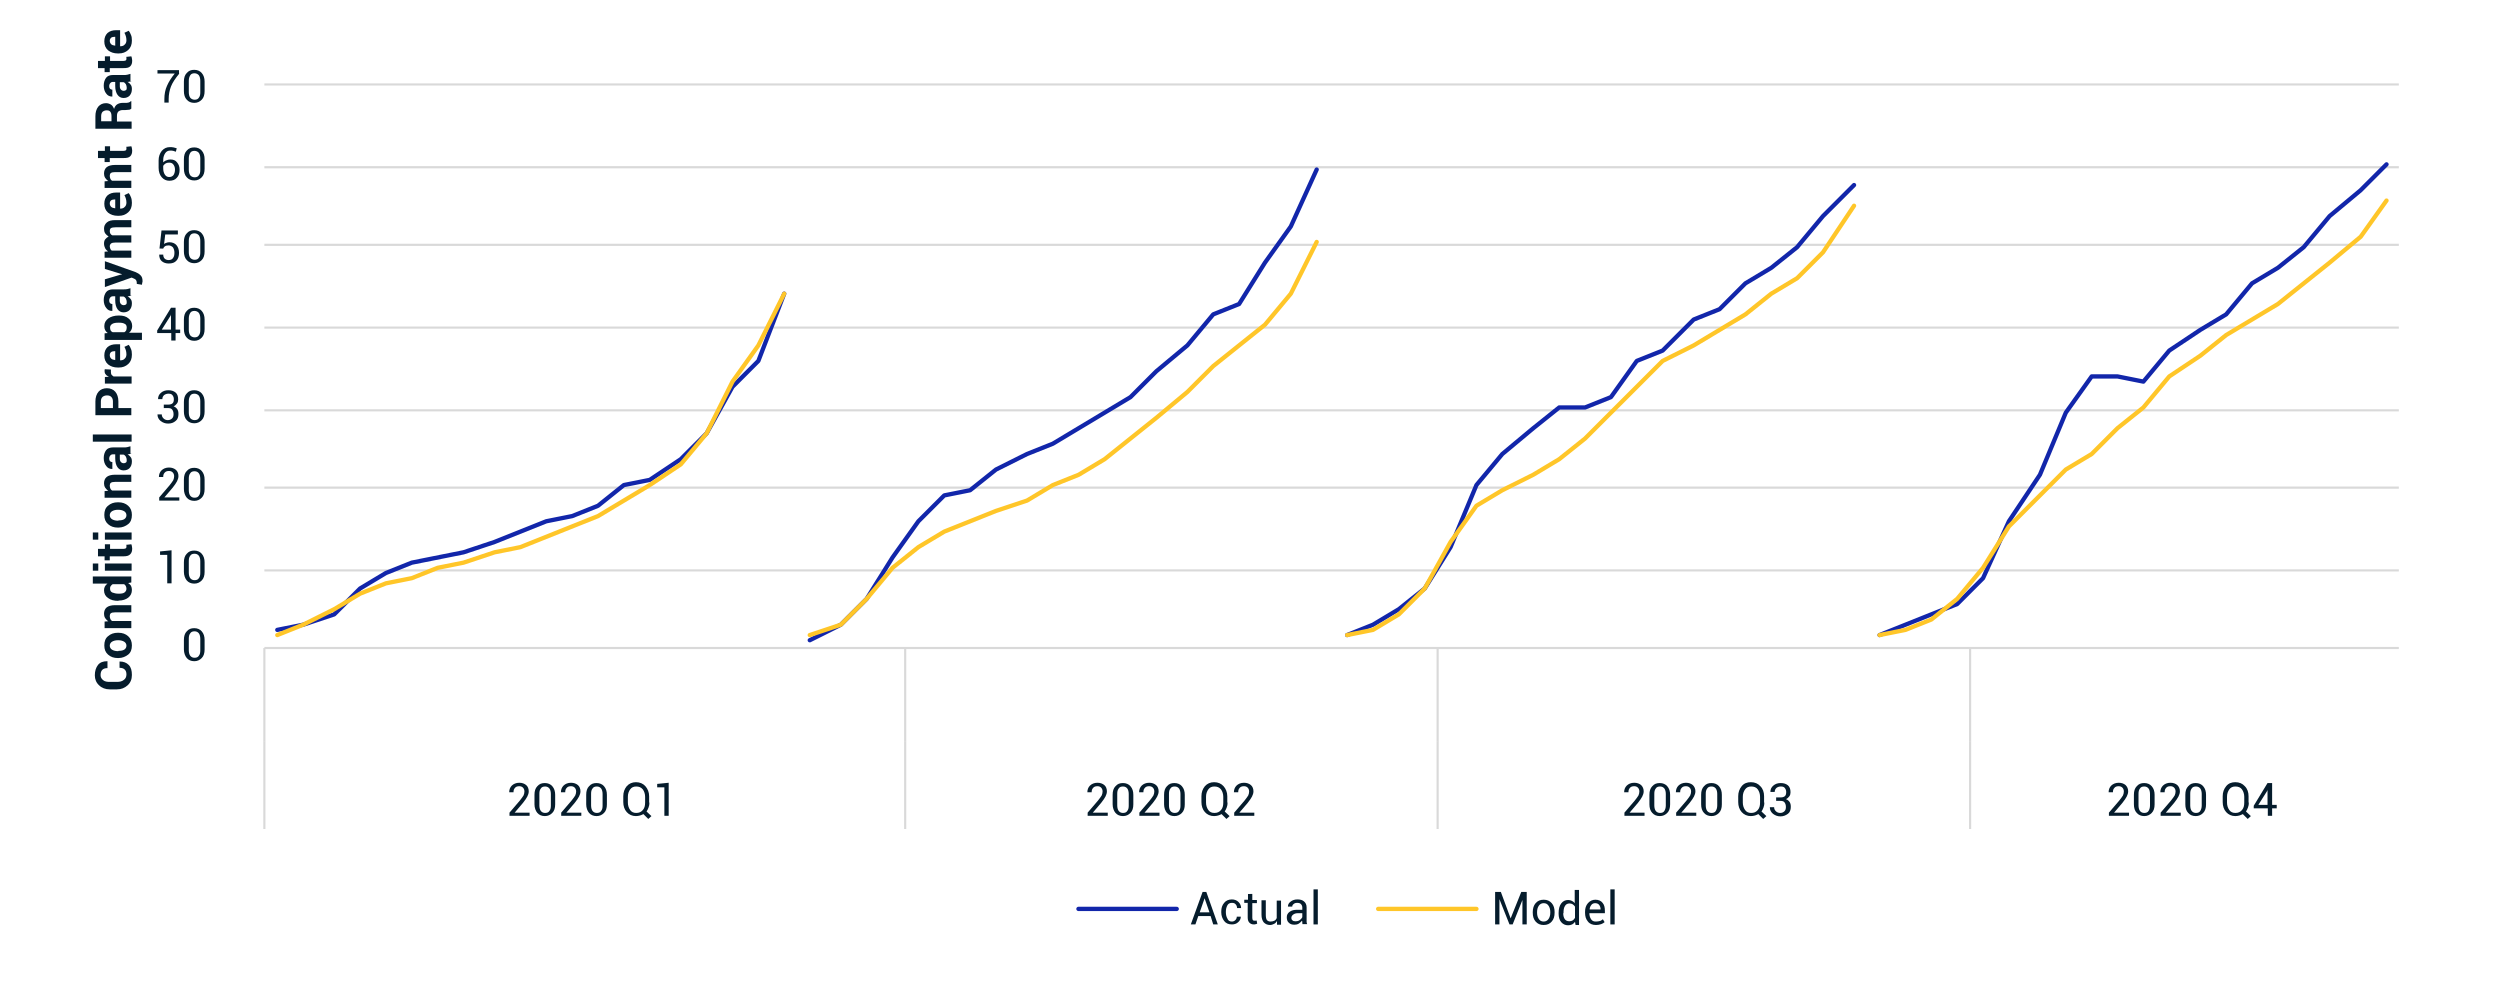 <?xml version="1.0" encoding="utf-8"?>
<!-- Generator: Adobe Illustrator 24.3.0, SVG Export Plug-In . SVG Version: 6.00 Build 0)  -->
<svg version="1.1" id="Layer_3" xmlns="http://www.w3.org/2000/svg" xmlns:xlink="http://www.w3.org/1999/xlink" x="0px" y="0px"
	 viewBox="0 0 870 342.7" style="enable-background:new 0 0 870 342.7;" xml:space="preserve">
<style type="text/css">
	.st0{fill:none;stroke:#D9D9D9;stroke-width:0.75;stroke-linejoin:round;stroke-miterlimit:10;}
	.st1{fill:none;stroke:#1226AA;stroke-width:1.5;stroke-linecap:round;stroke-linejoin:round;stroke-miterlimit:10;}
	.st2{fill:none;stroke:#FFC629;stroke-width:1.5;stroke-linecap:round;stroke-linejoin:round;stroke-miterlimit:10;}
	.st3{fill:#051C2C;}
</style>
<g>
	<path class="st0" d="M92,29.4h742.8 M92,58.2h742.8 M92,85.2h742.8 M92,114h742.8 M92,142.8h742.8 M92,169.7h742.8 M92,198.5h742.8
		"/>
</g>
<g>
	<line class="st0" x1="92" y1="225.5" x2="834.8" y2="225.5"/>
</g>
<g>
	<path class="st0" d="M685.6,225.5v32.4 M500.3,225.5v32.4 M315,225.5v32.4 M92,225.5v32.4"/>
</g>
<g>
	<path class="st0" d="M685.6,257.9v30.6 M500.3,257.9v30.6 M315,257.9v30.6 M92,257.9v30.6"/>
</g>
<g>
	<path class="st1" d="M654.1,221l9-3.6l9-3.6l9-3.6l9-9l9-19.8l10.8-16.2l9-21.6l9-12.6h9l9,1.8l9-10.8l10.8-7.2l9-5.4l9-10.8l9-5.4
		l9-7.2l9-10.8l10.8-9l9-9 M468.8,221l9-3.6l9-5.4l9-7.2l9-14.4l9-21.6l9-10.8l10.8-9l9-7.2h9l9-3.6l9-12.6l9-3.6l10.8-10.8l9-3.6
		l9-9l9-5.4l9-7.2l9-10.8l10.8-10.8 M281.8,222.8l10.8-5.4l9-9l9-14.4l9-12.6l9-9l9-1.8l9-7.2l10.8-5.4l9-3.6l9-5.4l9-5.4l9-5.4l9-9
		l10.8-9l9-10.8l9-3.6l9-14.4l9-12.6l9-19.8 M96.5,219.2l9-1.8l10.8-3.6l9-9l9-5.4l9-3.6l9-1.8l9-1.8l10.8-3.6l9-3.6l9-3.6l9-1.8
		l9-3.6l9-7.2l9-1.8l10.8-7.2l9-9l9-16.2l9-9l9-23.4"/>
</g>
<g>
	<path class="st2" d="M654.1,221l9-1.8l9-3.6l9-7.2l9-10.8l9-14.4l10.8-10.8l9-9l9-5.4l9-9l9-7.2l9-10.8l10.8-7.2l9-7.2l9-5.4l9-5.4
		l9-7.2l9-7.2l10.8-9l9-12.6 M468.8,221l9-1.8l9-5.4l9-9l9-16.2l9-12.6l9-5.4l10.8-5.4l9-5.4l9-7.2l9-9l9-9l9-9l10.8-5.4l9-5.4
		l9-5.4l9-7.2l9-5.4l9-9l10.8-16.2 M281.8,221l10.8-3.6l9-9l9-10.8l9-7.2l9-5.4l9-3.6l9-3.6l10.8-3.6l9-5.4l9-3.6l9-5.4l9-7.2l9-7.2
		l10.8-9l9-9l9-7.2l9-7.2l9-10.8l9-18 M96.5,221l9-3.6l10.8-5.4l9-5.4l9-3.6l9-1.8l9-3.6l9-1.8l10.8-3.6l9-1.8l9-3.6l9-3.6l9-3.6
		l9-5.4l9-5.4l10.8-7.2l9-10.8l9-18l9-12.6l9-18"/>
</g>
<g>
	<g>
		<g>
			<path class="st3" d="M71.2,226c0,1.3-0.3,2.3-1,3c-0.7,0.7-1.5,1.1-2.6,1.1c-1.1,0-2-0.4-2.6-1.1s-1-1.8-1-3v-3.3
				c0-1.3,0.3-2.3,1-3c0.7-0.8,1.5-1.1,2.6-1.1c1.1,0,2,0.4,2.6,1.1c0.7,0.8,1,1.8,1,3V226z M69.7,222.3c0-0.8-0.2-1.5-0.5-1.9
				c-0.4-0.5-0.9-0.7-1.5-0.7c-0.7,0-1.2,0.2-1.5,0.7c-0.4,0.5-0.5,1.1-0.5,1.9v4c0,0.8,0.2,1.5,0.5,1.9c0.4,0.5,0.9,0.7,1.5,0.7
				c0.7,0,1.2-0.2,1.5-0.7c0.4-0.5,0.5-1.1,0.5-1.9V222.3z"/>
		</g>
	</g>
</g>
<g>
	<g>
		<g>
			<path class="st3" d="M59.7,203h-1.5v-9.9l-2.5,0v-1.2l4-0.4V203z"/>
			<path class="st3" d="M71.2,199c0,1.3-0.3,2.3-1,3c-0.7,0.7-1.5,1.1-2.6,1.1c-1.1,0-2-0.4-2.6-1.1s-1-1.8-1-3v-3.3
				c0-1.3,0.3-2.3,1-3c0.7-0.8,1.5-1.1,2.6-1.1c1.1,0,2,0.4,2.6,1.1c0.7,0.8,1,1.8,1,3V199z M69.7,195.3c0-0.8-0.2-1.5-0.5-1.9
				c-0.4-0.5-0.9-0.7-1.5-0.7c-0.7,0-1.2,0.2-1.5,0.7c-0.4,0.5-0.5,1.1-0.5,1.9v4c0,0.8,0.2,1.5,0.5,1.9c0.4,0.5,0.9,0.7,1.5,0.7
				c0.7,0,1.2-0.2,1.5-0.7c0.4-0.5,0.5-1.1,0.5-1.9V195.3z"/>
		</g>
	</g>
</g>
<g>
	<g>
		<g>
			<path class="st3" d="M62.4,174.2h-7v-1.1l3.6-4.2c0.6-0.8,1.1-1.4,1.3-1.8c0.2-0.5,0.3-0.9,0.3-1.4c0-0.5-0.2-1-0.5-1.3
				s-0.7-0.5-1.3-0.5c-0.7,0-1.2,0.2-1.5,0.6c-0.4,0.4-0.5,0.9-0.5,1.5h-1.5l0,0c0-0.9,0.3-1.7,0.9-2.3c0.6-0.6,1.5-1,2.6-1
				c1,0,1.8,0.3,2.4,0.8s0.9,1.3,0.9,2.2c0,0.6-0.2,1.2-0.5,1.8c-0.3,0.6-0.8,1.3-1.5,2.2l-2.9,3.4l0,0h5.2V174.2z"/>
			<path class="st3" d="M71.2,170.2c0,1.3-0.3,2.3-1,3c-0.7,0.7-1.5,1.1-2.6,1.1c-1.1,0-2-0.4-2.6-1.1s-1-1.8-1-3v-3.3
				c0-1.3,0.3-2.3,1-3c0.7-0.8,1.5-1.1,2.6-1.1c1.1,0,2,0.4,2.6,1.1c0.7,0.8,1,1.8,1,3V170.2z M69.7,166.6c0-0.8-0.2-1.5-0.5-1.9
				c-0.4-0.5-0.9-0.7-1.5-0.7c-0.7,0-1.2,0.2-1.5,0.7c-0.4,0.5-0.5,1.1-0.5,1.9v4c0,0.8,0.2,1.5,0.5,1.9c0.4,0.5,0.9,0.7,1.5,0.7
				c0.7,0,1.2-0.2,1.5-0.7c0.4-0.5,0.5-1.1,0.5-1.9V166.6z"/>
		</g>
	</g>
</g>
<g>
	<g>
		<g>
			<path class="st3" d="M58.6,140.8c0.7,0,1.2-0.2,1.5-0.5s0.4-0.8,0.4-1.4c0-0.6-0.2-1-0.5-1.4c-0.3-0.4-0.8-0.5-1.4-0.5
				c-0.6,0-1.1,0.2-1.5,0.5c-0.4,0.4-0.6,0.8-0.6,1.4h-1.5l0,0c0-0.9,0.3-1.6,1-2.2c0.7-0.6,1.5-0.9,2.6-0.9c1.1,0,1.9,0.3,2.5,0.8
				s0.9,1.3,0.9,2.4c0,0.5-0.1,1-0.4,1.4c-0.3,0.4-0.7,0.8-1.2,1c0.6,0.2,1,0.6,1.3,1c0.3,0.5,0.4,1,0.4,1.7c0,1-0.3,1.9-1,2.4
				c-0.7,0.6-1.5,0.9-2.6,0.9c-1,0-1.8-0.3-2.6-0.9c-0.7-0.6-1.1-1.3-1.1-2.3l0,0h1.5c0,0.6,0.2,1,0.6,1.4c0.4,0.4,0.9,0.6,1.5,0.6
				c0.6,0,1.1-0.2,1.5-0.6c0.4-0.4,0.5-0.9,0.5-1.5c0-0.7-0.2-1.2-0.5-1.6c-0.3-0.4-0.8-0.5-1.6-0.5h-1.3v-1.2H58.6z"/>
			<path class="st3" d="M71.2,143.2c0,1.3-0.3,2.3-1,3c-0.7,0.7-1.5,1.1-2.6,1.1c-1.1,0-2-0.4-2.6-1.1c-0.7-0.7-1-1.8-1-3v-3.3
				c0-1.3,0.3-2.3,1-3c0.7-0.8,1.5-1.1,2.6-1.1c1.1,0,2,0.4,2.6,1.1c0.7,0.8,1,1.8,1,3V143.2z M69.7,139.6c0-0.8-0.2-1.5-0.5-1.9
				s-0.9-0.7-1.5-0.7c-0.7,0-1.2,0.2-1.5,0.7s-0.5,1.1-0.5,1.9v4c0,0.8,0.2,1.5,0.5,1.9s0.9,0.7,1.5,0.7c0.7,0,1.2-0.2,1.5-0.7
				c0.4-0.5,0.5-1.1,0.5-1.9V139.6z"/>
		</g>
	</g>
</g>
<g>
	<g>
		<g>
			<path class="st3" d="M61.1,114.7h1.6v1.2h-1.6v2.6h-1.5v-2.6h-4.9V115l4.8-7.9h1.6V114.7z M56.3,114.7h3.2v-5.3l0,0l-0.1,0.4
				L56.3,114.7z"/>
			<path class="st3" d="M71.2,114.5c0,1.3-0.3,2.3-1,3c-0.7,0.7-1.5,1.1-2.6,1.1c-1.1,0-2-0.4-2.6-1.1c-0.7-0.7-1-1.8-1-3v-3.3
				c0-1.3,0.3-2.3,1-3c0.7-0.8,1.5-1.1,2.6-1.1c1.1,0,2,0.4,2.6,1.1c0.7,0.8,1,1.8,1,3V114.5z M69.7,110.8c0-0.8-0.2-1.5-0.5-1.9
				s-0.9-0.7-1.5-0.7c-0.7,0-1.2,0.2-1.5,0.7s-0.5,1.1-0.5,1.9v4c0,0.8,0.2,1.5,0.5,1.9s0.9,0.7,1.5,0.7c0.7,0,1.2-0.2,1.5-0.7
				c0.4-0.5,0.5-1.1,0.5-1.9V110.8z"/>
		</g>
	</g>
</g>
<g>
	<g>
		<g>
			<path class="st3" d="M55.5,86.5l0.7-6.3h5.7v1.4h-4.4l-0.4,3.3c0.2-0.2,0.5-0.3,0.8-0.4c0.3-0.1,0.6-0.2,1-0.2c1,0,1.9,0.3,2.5,1
				c0.6,0.7,0.9,1.6,0.9,2.7c0,1.1-0.3,2.1-0.9,2.7c-0.6,0.7-1.5,1-2.7,1c-1,0-1.8-0.3-2.4-0.8s-0.9-1.3-0.9-2.3l0,0h1.4
				c0,0.6,0.2,1.1,0.5,1.4s0.8,0.5,1.4,0.5c0.6,0,1.2-0.2,1.5-0.7c0.4-0.5,0.5-1.1,0.5-1.9c0-0.7-0.2-1.3-0.5-1.8
				c-0.4-0.4-0.9-0.7-1.5-0.7c-0.6,0-1,0.1-1.3,0.3c-0.3,0.2-0.5,0.5-0.6,0.8L55.5,86.5z"/>
			<path class="st3" d="M71.2,87.5c0,1.3-0.3,2.3-1,3c-0.7,0.7-1.5,1.1-2.6,1.1c-1.1,0-2-0.4-2.6-1.1c-0.7-0.7-1-1.8-1-3v-3.3
				c0-1.3,0.3-2.3,1-3c0.7-0.8,1.5-1.1,2.6-1.1c1.1,0,2,0.4,2.6,1.1c0.7,0.8,1,1.8,1,3V87.5z M69.7,83.8c0-0.8-0.2-1.5-0.5-1.9
				s-0.9-0.7-1.5-0.7c-0.7,0-1.2,0.2-1.5,0.7s-0.5,1.1-0.5,1.9v4c0,0.8,0.2,1.5,0.5,1.9s0.9,0.7,1.5,0.7c0.7,0,1.2-0.2,1.5-0.7
				c0.4-0.5,0.5-1.1,0.5-1.9V83.8z"/>
		</g>
	</g>
</g>
<g>
	<g>
		<g>
			<path class="st3" d="M59.1,51.2c0.4,0,0.9,0,1.3,0.1s0.8,0.2,1.1,0.3l-0.3,1.2c-0.3-0.1-0.6-0.2-0.9-0.3
				c-0.3-0.1-0.7-0.1-1.1-0.1c-0.7,0-1.3,0.3-1.7,0.9s-0.7,1.4-0.7,2.3v0.9c0.3-0.3,0.7-0.6,1.1-0.7c0.4-0.2,0.9-0.3,1.4-0.3
				c1,0,1.8,0.3,2.3,1c0.6,0.7,0.9,1.5,0.9,2.6c0,1.2-0.3,2.1-1,2.8c-0.6,0.7-1.5,1-2.6,1c-1,0-1.9-0.4-2.6-1.2s-1.1-1.9-1.1-3.3
				v-2.6c0-1.3,0.4-2.4,1.1-3.3C57.1,51.6,58,51.2,59.1,51.2z M58.8,56.6c-0.5,0-0.9,0.1-1.2,0.3c-0.3,0.2-0.6,0.5-0.8,0.8v0.8
				c0,1,0.2,1.7,0.6,2.3c0.4,0.6,0.9,0.8,1.5,0.8c0.6,0,1.1-0.2,1.5-0.7c0.3-0.5,0.5-1.1,0.5-1.9c0-0.7-0.2-1.3-0.6-1.8
				S59.4,56.6,58.8,56.6z"/>
			<path class="st3" d="M71.2,58.7c0,1.3-0.3,2.3-1,3c-0.7,0.7-1.5,1.1-2.6,1.1c-1.1,0-2-0.4-2.6-1.1c-0.7-0.7-1-1.8-1-3v-3.3
				c0-1.3,0.3-2.3,1-3c0.7-0.8,1.5-1.1,2.6-1.1c1.1,0,2,0.4,2.6,1.1c0.7,0.8,1,1.8,1,3V58.7z M69.7,55.1c0-0.8-0.2-1.5-0.5-1.9
				s-0.9-0.7-1.5-0.7c-0.7,0-1.2,0.2-1.5,0.7s-0.5,1.1-0.5,1.9v4c0,0.8,0.2,1.5,0.5,1.9s0.9,0.7,1.5,0.7c0.7,0,1.2-0.2,1.5-0.7
				c0.4-0.5,0.5-1.1,0.5-1.9V55.1z"/>
		</g>
	</g>
</g>
<g>
	<g>
		<g>
			<path class="st3" d="M62.4,25.6c-1.4,1.7-2.4,3.2-2.9,4.5c-0.5,1.3-0.8,2.8-0.8,4.4v1.2h-1.5v-1.2c0-1.7,0.3-3.3,0.9-4.6
				c0.6-1.4,1.5-2.8,2.7-4.3h-6v-1.2h7.5V25.6z"/>
			<path class="st3" d="M71.2,31.7c0,1.3-0.3,2.3-1,3c-0.7,0.7-1.5,1.1-2.6,1.1c-1.1,0-2-0.4-2.6-1.1c-0.7-0.7-1-1.8-1-3v-3.3
				c0-1.3,0.3-2.3,1-3c0.7-0.8,1.5-1.1,2.6-1.1c1.1,0,2,0.4,2.6,1.1c0.7,0.8,1,1.8,1,3V31.7z M69.7,28.1c0-0.8-0.2-1.5-0.5-1.9
				s-0.9-0.7-1.5-0.7c-0.7,0-1.2,0.2-1.5,0.7s-0.5,1.1-0.5,1.9v4c0,0.8,0.2,1.5,0.5,1.9s0.9,0.7,1.5,0.7c0.7,0,1.2-0.2,1.5-0.7
				c0.4-0.5,0.5-1.1,0.5-1.9V28.1z"/>
		</g>
	</g>
</g>
<g>
	<g>
		<g>
			<path class="st3" d="M184.3,283.9h-7v-1.1l3.6-4.2c0.6-0.8,1.1-1.4,1.3-1.8c0.2-0.5,0.3-0.9,0.3-1.4c0-0.5-0.2-1-0.5-1.3
				s-0.7-0.5-1.3-0.5c-0.7,0-1.2,0.2-1.5,0.6c-0.4,0.4-0.5,0.9-0.5,1.5h-1.5l0,0c0-0.9,0.3-1.7,0.9-2.3c0.6-0.6,1.5-1,2.6-1
				c1,0,1.8,0.3,2.4,0.8s0.9,1.3,0.9,2.2c0,0.6-0.2,1.2-0.5,1.8c-0.3,0.6-0.8,1.3-1.5,2.2l-2.9,3.4l0,0h5.2V283.9z"/>
			<path class="st3" d="M193.2,279.9c0,1.3-0.3,2.3-1,3c-0.7,0.7-1.5,1.1-2.6,1.1c-1.1,0-2-0.4-2.6-1.1s-1-1.8-1-3v-3.3
				c0-1.3,0.3-2.3,1-3c0.7-0.8,1.5-1.1,2.6-1.1c1.1,0,2,0.4,2.6,1.1c0.7,0.8,1,1.8,1,3V279.9z M191.7,276.3c0-0.8-0.2-1.5-0.5-1.9
				c-0.4-0.5-0.9-0.7-1.5-0.7c-0.7,0-1.2,0.2-1.5,0.7c-0.4,0.5-0.5,1.1-0.5,1.9v4c0,0.8,0.2,1.5,0.5,1.9c0.4,0.5,0.9,0.7,1.5,0.7
				c0.7,0,1.2-0.2,1.5-0.7c0.4-0.5,0.5-1.1,0.5-1.9V276.3z"/>
			<path class="st3" d="M202.3,283.9h-7v-1.1l3.6-4.2c0.6-0.8,1.1-1.4,1.3-1.8c0.2-0.5,0.3-0.9,0.3-1.4c0-0.5-0.2-1-0.5-1.3
				s-0.7-0.5-1.3-0.5c-0.7,0-1.2,0.2-1.5,0.6c-0.4,0.4-0.5,0.9-0.5,1.5h-1.5l0,0c0-0.9,0.3-1.7,0.9-2.3c0.6-0.6,1.5-1,2.6-1
				c1,0,1.8,0.3,2.4,0.8s0.9,1.3,0.9,2.2c0,0.6-0.2,1.2-0.5,1.8c-0.3,0.6-0.8,1.3-1.5,2.2l-2.9,3.4l0,0h5.2V283.9z"/>
			<path class="st3" d="M211.2,279.9c0,1.3-0.3,2.3-1,3c-0.7,0.7-1.5,1.1-2.6,1.1c-1.1,0-2-0.4-2.6-1.1s-1-1.8-1-3v-3.3
				c0-1.3,0.3-2.3,1-3c0.7-0.8,1.5-1.1,2.6-1.1c1.1,0,2,0.4,2.6,1.1c0.7,0.8,1,1.8,1,3V279.9z M209.7,276.3c0-0.8-0.2-1.5-0.5-1.9
				c-0.4-0.5-0.9-0.7-1.5-0.7c-0.7,0-1.2,0.2-1.5,0.7c-0.4,0.5-0.5,1.1-0.5,1.9v4c0,0.8,0.2,1.5,0.5,1.9c0.4,0.5,0.9,0.7,1.5,0.7
				c0.7,0,1.2-0.2,1.5-0.7c0.4-0.5,0.5-1.1,0.5-1.9V276.3z"/>
			<path class="st3" d="M226,279.3c0,0.6-0.1,1.2-0.3,1.7c-0.2,0.5-0.4,1-0.7,1.4l1.7,1.6l-1.1,1l-1.7-1.7c-0.4,0.2-0.8,0.4-1.2,0.5
				c-0.4,0.1-0.9,0.2-1.4,0.2c-1.3,0-2.4-0.5-3.2-1.4c-0.8-0.9-1.2-2.1-1.2-3.5v-2c0-1.4,0.4-2.5,1.2-3.5c0.8-0.9,1.9-1.4,3.2-1.4
				c1.4,0,2.5,0.5,3.3,1.4s1.3,2.1,1.3,3.5V279.3z M224.5,277.3c0-1-0.3-1.9-0.8-2.6c-0.6-0.7-1.3-1-2.3-1c-0.9,0-1.6,0.3-2.1,1
				s-0.8,1.5-0.8,2.6v2c0,1,0.3,1.9,0.8,2.6s1.2,1,2.1,1c1,0,1.7-0.3,2.3-1c0.6-0.7,0.8-1.5,0.8-2.6V277.3z"/>
			<path class="st3" d="M232.7,283.9h-1.5V274l-2.5,0v-1.2l4-0.4V283.9z"/>
		</g>
	</g>
</g>
<g>
	<g>
		<g>
			<path class="st3" d="M385.5,283.9h-7v-1.1l3.6-4.2c0.6-0.8,1.1-1.4,1.3-1.8c0.2-0.5,0.3-0.9,0.3-1.4c0-0.5-0.2-1-0.5-1.3
				s-0.7-0.5-1.3-0.5c-0.7,0-1.2,0.2-1.5,0.6c-0.4,0.4-0.5,0.9-0.5,1.5h-1.5l0,0c0-0.9,0.3-1.7,0.9-2.3c0.6-0.6,1.5-1,2.6-1
				c1,0,1.8,0.3,2.4,0.8s0.9,1.3,0.9,2.2c0,0.6-0.2,1.2-0.5,1.8c-0.3,0.6-0.8,1.3-1.5,2.2l-2.9,3.4l0,0h5.2V283.9z"/>
			<path class="st3" d="M394.4,279.9c0,1.3-0.3,2.3-1,3c-0.7,0.7-1.5,1.1-2.6,1.1c-1.1,0-2-0.4-2.6-1.1s-1-1.8-1-3v-3.3
				c0-1.3,0.3-2.3,1-3c0.7-0.8,1.5-1.1,2.6-1.1c1.1,0,2,0.4,2.6,1.1c0.7,0.8,1,1.8,1,3V279.9z M392.8,276.3c0-0.8-0.2-1.5-0.5-1.9
				c-0.4-0.5-0.9-0.7-1.5-0.7c-0.7,0-1.2,0.2-1.5,0.7c-0.4,0.5-0.5,1.1-0.5,1.9v4c0,0.8,0.2,1.5,0.5,1.9c0.4,0.5,0.9,0.7,1.5,0.7
				c0.7,0,1.2-0.2,1.5-0.7c0.4-0.5,0.5-1.1,0.5-1.9V276.3z"/>
			<path class="st3" d="M403.5,283.9h-7v-1.1l3.6-4.2c0.6-0.8,1.1-1.4,1.3-1.8c0.2-0.5,0.3-0.9,0.3-1.4c0-0.5-0.2-1-0.5-1.3
				s-0.7-0.5-1.3-0.5c-0.7,0-1.2,0.2-1.5,0.6c-0.4,0.4-0.5,0.9-0.5,1.5h-1.5l0,0c0-0.9,0.3-1.7,0.9-2.3c0.6-0.6,1.5-1,2.6-1
				c1,0,1.8,0.3,2.4,0.8s0.9,1.3,0.9,2.2c0,0.6-0.2,1.2-0.5,1.8c-0.3,0.6-0.8,1.3-1.5,2.2l-2.9,3.4l0,0h5.2V283.9z"/>
			<path class="st3" d="M412.3,279.9c0,1.3-0.3,2.3-1,3c-0.7,0.7-1.5,1.1-2.6,1.1c-1.1,0-2-0.4-2.6-1.1s-1-1.8-1-3v-3.3
				c0-1.3,0.3-2.3,1-3c0.7-0.8,1.5-1.1,2.6-1.1c1.1,0,2,0.4,2.6,1.1c0.7,0.8,1,1.8,1,3V279.9z M410.8,276.3c0-0.8-0.2-1.5-0.5-1.9
				c-0.4-0.5-0.9-0.7-1.5-0.7c-0.7,0-1.2,0.2-1.5,0.7c-0.4,0.5-0.5,1.1-0.5,1.9v4c0,0.8,0.2,1.5,0.5,1.9c0.4,0.5,0.9,0.7,1.5,0.7
				c0.7,0,1.2-0.2,1.5-0.7c0.4-0.5,0.5-1.1,0.5-1.9V276.3z"/>
			<path class="st3" d="M427.2,279.3c0,0.6-0.1,1.2-0.3,1.7c-0.2,0.5-0.4,1-0.7,1.4l1.7,1.6l-1.1,1l-1.7-1.7
				c-0.4,0.2-0.8,0.4-1.2,0.5c-0.4,0.1-0.9,0.2-1.4,0.2c-1.3,0-2.4-0.5-3.2-1.4c-0.8-0.9-1.2-2.1-1.2-3.5v-2c0-1.4,0.4-2.5,1.2-3.5
				c0.8-0.9,1.9-1.4,3.2-1.4c1.4,0,2.5,0.5,3.3,1.4s1.3,2.1,1.3,3.5V279.3z M425.7,277.3c0-1-0.3-1.9-0.8-2.6c-0.6-0.7-1.3-1-2.3-1
				c-0.9,0-1.6,0.3-2.1,1s-0.8,1.5-0.8,2.6v2c0,1,0.3,1.9,0.8,2.6s1.2,1,2.1,1c1,0,1.7-0.3,2.3-1c0.6-0.7,0.8-1.5,0.8-2.6V277.3z"/>
			<path class="st3" d="M436.5,283.9h-7v-1.1l3.6-4.2c0.6-0.8,1.1-1.4,1.3-1.8c0.2-0.5,0.3-0.9,0.3-1.4c0-0.5-0.2-1-0.5-1.3
				s-0.7-0.5-1.3-0.5c-0.7,0-1.2,0.2-1.5,0.6c-0.4,0.4-0.5,0.9-0.5,1.5h-1.5l0,0c0-0.9,0.3-1.7,0.9-2.3c0.6-0.6,1.5-1,2.6-1
				c1,0,1.8,0.3,2.4,0.8s0.9,1.3,0.9,2.2c0,0.6-0.2,1.2-0.5,1.8c-0.3,0.6-0.8,1.3-1.5,2.2l-2.9,3.4l0,0h5.2V283.9z"/>
		</g>
	</g>
</g>
<g>
	<g>
		<g>
			<path class="st3" d="M572.3,283.9h-7v-1.1l3.6-4.2c0.6-0.8,1.1-1.4,1.3-1.8c0.2-0.5,0.3-0.9,0.3-1.4c0-0.5-0.2-1-0.5-1.3
				s-0.7-0.5-1.3-0.5c-0.7,0-1.2,0.2-1.5,0.6c-0.4,0.4-0.5,0.9-0.5,1.5h-1.5l0,0c0-0.9,0.3-1.7,0.9-2.3s1.5-1,2.6-1
				c1,0,1.8,0.3,2.4,0.8c0.6,0.6,0.9,1.3,0.9,2.2c0,0.6-0.2,1.2-0.5,1.8c-0.3,0.6-0.8,1.3-1.5,2.2l-2.9,3.4l0,0h5.2V283.9z"/>
			<path class="st3" d="M581.2,279.9c0,1.3-0.3,2.3-1,3s-1.5,1.1-2.6,1.1c-1.1,0-2-0.4-2.6-1.1c-0.7-0.7-1-1.8-1-3v-3.3
				c0-1.3,0.3-2.3,1-3c0.7-0.8,1.5-1.1,2.6-1.1c1.1,0,2,0.4,2.6,1.1c0.7,0.8,1,1.8,1,3V279.9z M579.7,276.3c0-0.8-0.2-1.5-0.5-1.9
				c-0.4-0.5-0.9-0.7-1.5-0.7c-0.7,0-1.2,0.2-1.5,0.7c-0.4,0.5-0.5,1.1-0.5,1.9v4c0,0.8,0.2,1.5,0.5,1.9c0.4,0.5,0.9,0.7,1.5,0.7
				c0.7,0,1.2-0.2,1.5-0.7s0.5-1.1,0.5-1.9V276.3z"/>
			<path class="st3" d="M590.3,283.9h-7v-1.1l3.6-4.2c0.6-0.8,1.1-1.4,1.3-1.8c0.2-0.5,0.3-0.9,0.3-1.4c0-0.5-0.2-1-0.5-1.3
				s-0.7-0.5-1.3-0.5c-0.7,0-1.2,0.2-1.5,0.6c-0.4,0.4-0.5,0.9-0.5,1.5h-1.5l0,0c0-0.9,0.3-1.7,0.9-2.3s1.5-1,2.6-1
				c1,0,1.8,0.3,2.4,0.8c0.6,0.6,0.9,1.3,0.9,2.2c0,0.6-0.2,1.2-0.5,1.8c-0.3,0.6-0.8,1.3-1.5,2.2l-2.9,3.4l0,0h5.2V283.9z"/>
			<path class="st3" d="M599.2,279.9c0,1.3-0.3,2.3-1,3s-1.5,1.1-2.6,1.1c-1.1,0-2-0.4-2.6-1.1c-0.7-0.7-1-1.8-1-3v-3.3
				c0-1.3,0.3-2.3,1-3c0.7-0.8,1.5-1.1,2.6-1.1c1.1,0,2,0.4,2.6,1.1c0.7,0.8,1,1.8,1,3V279.9z M597.6,276.3c0-0.8-0.2-1.5-0.5-1.9
				c-0.4-0.5-0.9-0.7-1.5-0.7c-0.7,0-1.2,0.2-1.5,0.7c-0.4,0.5-0.5,1.1-0.5,1.9v4c0,0.8,0.2,1.5,0.5,1.9c0.4,0.5,0.9,0.7,1.5,0.7
				c0.7,0,1.2-0.2,1.5-0.7s0.5-1.1,0.5-1.9V276.3z"/>
			<path class="st3" d="M614,279.3c0,0.6-0.1,1.2-0.3,1.7s-0.4,1-0.7,1.4l1.7,1.6l-1.1,1l-1.7-1.7c-0.4,0.2-0.8,0.4-1.2,0.5
				c-0.4,0.1-0.9,0.2-1.4,0.2c-1.3,0-2.4-0.5-3.2-1.4c-0.8-0.9-1.2-2.1-1.2-3.5v-2c0-1.4,0.4-2.5,1.2-3.5s1.9-1.4,3.2-1.4
				c1.4,0,2.5,0.5,3.3,1.4c0.9,0.9,1.3,2.1,1.3,3.5V279.3z M612.5,277.3c0-1-0.3-1.9-0.8-2.6s-1.3-1-2.3-1c-0.9,0-1.6,0.3-2.1,1
				c-0.5,0.7-0.8,1.5-0.8,2.6v2c0,1,0.3,1.9,0.8,2.6c0.5,0.7,1.2,1,2.1,1c1,0,1.7-0.3,2.3-1c0.6-0.7,0.8-1.5,0.8-2.6V277.3z"/>
			<path class="st3" d="M619.7,277.5c0.7,0,1.2-0.2,1.5-0.5c0.3-0.3,0.4-0.8,0.4-1.4c0-0.6-0.2-1-0.5-1.4s-0.8-0.5-1.4-0.5
				c-0.6,0-1.1,0.2-1.5,0.5c-0.4,0.4-0.6,0.8-0.6,1.4h-1.5l0,0c0-0.9,0.3-1.6,1-2.2c0.7-0.6,1.5-0.9,2.6-0.9c1.1,0,1.9,0.3,2.5,0.8
				c0.6,0.5,0.9,1.3,0.9,2.4c0,0.5-0.1,1-0.4,1.4c-0.3,0.4-0.7,0.8-1.2,1c0.6,0.2,1,0.6,1.3,1c0.3,0.5,0.4,1,0.4,1.7
				c0,1-0.3,1.9-1,2.4s-1.5,0.9-2.6,0.9c-1,0-1.8-0.3-2.6-0.9c-0.7-0.6-1.1-1.3-1.1-2.3l0,0h1.5c0,0.6,0.2,1,0.6,1.4
				s0.9,0.6,1.5,0.6c0.6,0,1.1-0.2,1.5-0.6c0.4-0.4,0.5-0.9,0.5-1.5c0-0.7-0.2-1.2-0.5-1.6s-0.8-0.5-1.6-0.5h-1.3v-1.2H619.7z"/>
		</g>
	</g>
</g>
<g>
	<g>
		<g>
			<path class="st3" d="M740.9,283.9h-7v-1.1l3.6-4.2c0.6-0.8,1.1-1.4,1.3-1.8c0.2-0.5,0.3-0.9,0.3-1.4c0-0.5-0.2-1-0.5-1.3
				s-0.7-0.5-1.3-0.5c-0.7,0-1.2,0.2-1.5,0.6c-0.4,0.4-0.5,0.9-0.5,1.5h-1.5l0,0c0-0.9,0.3-1.7,0.9-2.3s1.5-1,2.6-1
				c1,0,1.8,0.3,2.4,0.8c0.6,0.6,0.9,1.3,0.9,2.2c0,0.6-0.2,1.2-0.5,1.8c-0.3,0.6-0.8,1.3-1.5,2.2l-2.9,3.4l0,0h5.2V283.9z"/>
			<path class="st3" d="M749.8,279.9c0,1.3-0.3,2.3-1,3s-1.5,1.1-2.6,1.1c-1.1,0-2-0.4-2.6-1.1c-0.7-0.7-1-1.8-1-3v-3.3
				c0-1.3,0.3-2.3,1-3c0.7-0.8,1.5-1.1,2.6-1.1c1.1,0,2,0.4,2.6,1.1c0.7,0.8,1,1.8,1,3V279.9z M748.2,276.3c0-0.8-0.2-1.5-0.5-1.9
				c-0.4-0.5-0.9-0.7-1.5-0.7c-0.7,0-1.2,0.2-1.5,0.7c-0.4,0.5-0.5,1.1-0.5,1.9v4c0,0.8,0.2,1.5,0.5,1.9c0.4,0.5,0.9,0.7,1.5,0.7
				c0.7,0,1.2-0.2,1.5-0.7s0.5-1.1,0.5-1.9V276.3z"/>
			<path class="st3" d="M758.9,283.9h-7v-1.1l3.6-4.2c0.6-0.8,1.1-1.4,1.3-1.8c0.2-0.5,0.3-0.9,0.3-1.4c0-0.5-0.2-1-0.5-1.3
				s-0.7-0.5-1.3-0.5c-0.7,0-1.2,0.2-1.5,0.6c-0.4,0.4-0.5,0.9-0.5,1.5h-1.5l0,0c0-0.9,0.3-1.7,0.9-2.3s1.5-1,2.6-1
				c1,0,1.8,0.3,2.4,0.8c0.6,0.6,0.9,1.3,0.9,2.2c0,0.6-0.2,1.2-0.5,1.8c-0.3,0.6-0.8,1.3-1.5,2.2l-2.9,3.4l0,0h5.2V283.9z"/>
			<path class="st3" d="M767.7,279.9c0,1.3-0.3,2.3-1,3s-1.5,1.1-2.6,1.1c-1.1,0-2-0.4-2.6-1.1c-0.7-0.7-1-1.8-1-3v-3.3
				c0-1.3,0.3-2.3,1-3c0.7-0.8,1.5-1.1,2.6-1.1c1.1,0,2,0.4,2.6,1.1c0.7,0.8,1,1.8,1,3V279.9z M766.2,276.3c0-0.8-0.2-1.5-0.5-1.9
				c-0.4-0.5-0.9-0.7-1.5-0.7c-0.7,0-1.2,0.2-1.5,0.7c-0.4,0.5-0.5,1.1-0.5,1.9v4c0,0.8,0.2,1.5,0.5,1.9c0.4,0.5,0.9,0.7,1.5,0.7
				c0.7,0,1.2-0.2,1.5-0.7s0.5-1.1,0.5-1.9V276.3z"/>
			<path class="st3" d="M782.6,279.3c0,0.6-0.1,1.2-0.3,1.7s-0.4,1-0.7,1.4l1.7,1.6l-1.1,1l-1.7-1.7c-0.4,0.2-0.8,0.4-1.2,0.5
				c-0.4,0.1-0.9,0.2-1.4,0.2c-1.3,0-2.4-0.5-3.2-1.4c-0.8-0.9-1.2-2.1-1.2-3.5v-2c0-1.4,0.4-2.5,1.2-3.5s1.9-1.4,3.2-1.4
				c1.4,0,2.5,0.5,3.3,1.4c0.9,0.9,1.3,2.1,1.3,3.5V279.3z M781,277.3c0-1-0.3-1.9-0.8-2.6s-1.3-1-2.3-1c-0.9,0-1.6,0.3-2.1,1
				c-0.5,0.7-0.8,1.5-0.8,2.6v2c0,1,0.3,1.9,0.8,2.6c0.5,0.7,1.2,1,2.1,1c1,0,1.7-0.3,2.3-1c0.6-0.7,0.8-1.5,0.8-2.6V277.3z"/>
			<path class="st3" d="M790.7,280.1h1.6v1.2h-1.6v2.6h-1.5v-2.6h-4.9v-0.9l4.8-7.9h1.6V280.1z M785.9,280.1h3.2v-5.3l0,0l-0.1,0.4
				L785.9,280.1z"/>
		</g>
	</g>
</g>
<g>
	<g>
		<g>
			<path class="st3" d="M41.6,230.2L41.6,230.2c1.4,0,2.4,0.4,3.2,1.2c0.8,0.8,1.1,2,1.1,3.5c0,1.5-0.5,2.7-1.5,3.6
				c-1,0.9-2.2,1.4-3.7,1.4h-2.5c-1.5,0-2.8-0.5-3.7-1.4c-1-0.9-1.5-2.1-1.5-3.5c0-1.5,0.4-2.7,1.1-3.6c0.7-0.9,1.8-1.3,3.2-1.3
				l0.1,0v2.4c-0.8,0-1.4,0.2-1.8,0.6s-0.6,1-0.6,1.8c0,0.8,0.3,1.3,0.9,1.8s1.4,0.6,2.3,0.6h2.5c1,0,1.8-0.2,2.4-0.7
				c0.6-0.4,0.9-1.1,0.9-1.9c0-0.8-0.2-1.3-0.6-1.7c-0.4-0.4-1-0.6-1.8-0.6V230.2z"/>
			<path class="st3" d="M41,229c-1.4,0-2.5-0.4-3.4-1.2c-0.9-0.8-1.3-1.8-1.3-3.2c0-1.4,0.4-2.5,1.3-3.2c0.9-0.8,2-1.2,3.4-1.2h0.2
				c1.4,0,2.5,0.4,3.4,1.2c0.9,0.8,1.3,1.9,1.3,3.2c0,1.4-0.4,2.5-1.3,3.2s-2,1.2-3.4,1.2H41z M41.2,226.5c0.8,0,1.5-0.1,2-0.4
				c0.5-0.3,0.8-0.8,0.8-1.4c0-0.6-0.3-1.1-0.8-1.4c-0.5-0.3-1.2-0.5-2-0.5H41c-0.8,0-1.5,0.2-2,0.5c-0.5,0.3-0.8,0.8-0.8,1.4
				c0,0.6,0.3,1.1,0.8,1.4c0.5,0.3,1.2,0.5,2,0.5H41.2z"/>
			<path class="st3" d="M36.4,216.3l1.3-0.1c-0.5-0.3-0.8-0.7-1.1-1.1c-0.3-0.5-0.4-1-0.4-1.5c0-0.9,0.3-1.7,0.9-2.2
				c0.6-0.5,1.6-0.8,2.9-0.8h5.7v2.5h-5.7c-0.7,0-1.1,0.1-1.4,0.3s-0.4,0.6-0.4,1c0,0.4,0.1,0.7,0.2,1s0.3,0.5,0.6,0.7h6.7v2.5h-9.3
				V216.3z"/>
			<path class="st3" d="M41.2,209.1c-1.5,0-2.7-0.3-3.6-1c-0.9-0.6-1.4-1.5-1.4-2.7c0-0.5,0.1-0.9,0.3-1.3c0.2-0.4,0.5-0.7,0.9-1
				h-5.1v-2.5h13.4v2.1l-1.1,0.2c0.4,0.3,0.8,0.6,1,1c0.2,0.4,0.3,0.9,0.3,1.4c0,1.1-0.4,2-1.3,2.7c-0.8,0.6-1.9,1-3.3,1H41.2z
				 M41.4,206.6c0.8,0,1.5-0.1,1.9-0.4s0.7-0.7,0.7-1.3c0-0.4-0.1-0.7-0.2-0.9c-0.1-0.3-0.4-0.5-0.6-0.7h-4
				c-0.3,0.2-0.5,0.4-0.7,0.7c-0.2,0.3-0.2,0.6-0.2,0.9c0,0.6,0.3,1.1,0.8,1.3s1.3,0.4,2.1,0.4H41.4z"/>
			<path class="st3" d="M34.2,196.1v2.5h-1.9v-2.5H34.2z M45.8,196.1v2.5h-9.3v-2.5H45.8z"/>
			<path class="st3" d="M34.2,191h2.3v-1.6h1.8v1.6H43c0.4,0,0.6-0.1,0.8-0.2c0.2-0.2,0.2-0.4,0.2-0.6c0-0.1,0-0.2,0-0.3
				s0-0.2-0.1-0.3l1.8-0.2c0.1,0.3,0.2,0.5,0.2,0.7s0.1,0.5,0.1,0.8c0,0.9-0.2,1.5-0.7,2s-1.2,0.7-2.3,0.7h-4.8v1.4h-1.8v-1.4h-2.3
				V191z"/>
			<path class="st3" d="M34.2,185.3v2.5h-1.9v-2.5H34.2z M45.8,185.3v2.5h-9.3v-2.5H45.8z"/>
			<path class="st3" d="M41,183.6c-1.4,0-2.5-0.4-3.4-1.2c-0.9-0.8-1.3-1.8-1.3-3.2c0-1.4,0.4-2.5,1.3-3.2c0.9-0.8,2-1.2,3.4-1.2
				h0.2c1.4,0,2.5,0.4,3.4,1.2c0.9,0.8,1.3,1.9,1.3,3.2c0,1.4-0.4,2.5-1.3,3.2s-2,1.2-3.4,1.2H41z M41.2,181.1c0.8,0,1.5-0.1,2-0.4
				c0.5-0.3,0.8-0.8,0.8-1.4c0-0.6-0.3-1.1-0.8-1.4c-0.5-0.3-1.2-0.5-2-0.5H41c-0.8,0-1.5,0.2-2,0.5c-0.5,0.3-0.8,0.8-0.8,1.4
				c0,0.6,0.3,1.1,0.8,1.4c0.5,0.3,1.2,0.5,2,0.5H41.2z"/>
			<path class="st3" d="M36.4,170.9l1.3-0.1c-0.5-0.3-0.8-0.7-1.1-1.1c-0.3-0.5-0.4-1-0.4-1.5c0-0.9,0.3-1.7,0.9-2.2
				c0.6-0.5,1.6-0.8,2.9-0.8h5.7v2.5h-5.7c-0.7,0-1.1,0.1-1.4,0.3s-0.4,0.6-0.4,1c0,0.4,0.1,0.7,0.2,1s0.3,0.5,0.6,0.7h6.7v2.5h-9.3
				V170.9z"/>
			<path class="st3" d="M45.8,157.8c-0.2,0.1-0.4,0.2-0.7,0.2c-0.2,0.1-0.5,0.1-0.7,0.1c0.5,0.3,0.8,0.6,1.1,1
				c0.3,0.4,0.4,0.9,0.4,1.5c0,1-0.3,1.7-0.8,2.3c-0.5,0.5-1.2,0.8-2.1,0.8c-0.9,0-1.6-0.4-2.1-1.1c-0.5-0.7-0.8-1.7-0.8-3.1v-1.4
				h-0.7c-0.4,0-0.8,0.1-1,0.4c-0.2,0.2-0.4,0.6-0.4,1.1c0,0.4,0.1,0.7,0.3,0.9c0.2,0.2,0.5,0.3,0.8,0.3v2.4l-0.1,0
				c-0.8,0-1.5-0.3-2-1c-0.6-0.7-0.9-1.7-0.9-2.8c0-1.1,0.3-2,0.8-2.7s1.4-1,2.4-1h3.8c0.4,0,0.8,0,1.2-0.1c0.4-0.1,0.8-0.2,1.1-0.3
				V157.8z M44.1,160.1c0-0.4-0.1-0.8-0.3-1.2c-0.2-0.3-0.5-0.6-0.8-0.7h-1.3v1.4c0,0.5,0.1,0.9,0.4,1.2c0.3,0.3,0.6,0.4,1,0.4
				c0.3,0,0.6-0.1,0.8-0.3S44.1,160.4,44.1,160.1z"/>
			<path class="st3" d="M45.8,151.2v2.5H32.3v-2.5H45.8z"/>
			<path class="st3" d="M41.2,142h4.5v2.5H33.2v-4.8c0-1.4,0.4-2.6,1.1-3.4c0.7-0.8,1.7-1.2,2.9-1.2c1.2,0,2.2,0.4,2.9,1.2
				c0.7,0.8,1.1,2,1.1,3.4V142z M39.3,142v-2.3c0-0.7-0.2-1.2-0.6-1.6c-0.4-0.4-0.9-0.5-1.5-0.5c-0.6,0-1.1,0.2-1.5,0.5
				c-0.4,0.4-0.6,0.9-0.6,1.6v2.3H39.3z"/>
			<path class="st3" d="M38.6,128.6l0,0.9c0,0.4,0.1,0.7,0.2,0.9c0.2,0.2,0.4,0.4,0.7,0.6h6.3v2.5h-9.3v-2.3l1.4-0.1
				c-0.5-0.2-0.9-0.5-1.1-0.8c-0.3-0.3-0.4-0.7-0.4-1.2c0-0.1,0-0.2,0-0.3c0-0.1,0-0.2,0.1-0.3L38.6,128.6z"/>
			<path class="st3" d="M45.9,123.4c0,1.4-0.4,2.5-1.3,3.3c-0.9,0.8-1.9,1.2-3.3,1.2H41c-1.4,0-2.5-0.4-3.4-1.1
				c-0.9-0.8-1.3-1.8-1.3-3.1c0-1.3,0.4-2.2,1.1-2.9c0.8-0.7,1.8-1,3.1-1h1.3v5.6l0.1,0c0.6,0,1.2-0.2,1.5-0.6
				c0.4-0.3,0.6-0.9,0.6-1.5c0-0.6-0.1-1-0.2-1.4c-0.1-0.4-0.3-0.8-0.5-1.2l1.5-0.7c0.3,0.4,0.6,0.9,0.8,1.5
				C45.8,121.9,45.9,122.6,45.9,123.4z M38.2,123.6c0,0.5,0.2,0.9,0.5,1.2c0.3,0.3,0.8,0.4,1.4,0.5l0,0v-3.1H40
				c-0.5,0-1,0.1-1.3,0.3C38.4,122.7,38.2,123.1,38.2,123.6z"/>
			<path class="st3" d="M41.4,109.8c1.4,0,2.5,0.3,3.3,1c0.8,0.6,1.3,1.5,1.3,2.7c0,0.5-0.1,0.9-0.3,1.3c-0.2,0.4-0.4,0.7-0.8,1h4.5
				v2.5H36.4v-2.3l1.1-0.1c-0.4-0.3-0.7-0.6-0.9-1c-0.2-0.4-0.3-0.8-0.3-1.4c0-1.2,0.5-2,1.4-2.7c0.9-0.6,2.1-1,3.6-1H41.4z
				 M41.2,112.3c-0.9,0-1.6,0.1-2.1,0.4c-0.5,0.3-0.8,0.7-0.8,1.3c0,0.4,0.1,0.7,0.2,1c0.2,0.3,0.4,0.5,0.7,0.6h4.1
				c0.3-0.2,0.5-0.4,0.6-0.6c0.1-0.3,0.2-0.6,0.2-1c0-0.6-0.2-1.1-0.7-1.3c-0.5-0.3-1.1-0.4-1.9-0.4H41.2z"/>
			<path class="st3" d="M45.8,102.8c-0.2,0.1-0.4,0.2-0.7,0.2c-0.2,0.1-0.5,0.1-0.7,0.1c0.5,0.3,0.8,0.6,1.1,1
				c0.3,0.4,0.4,0.9,0.4,1.5c0,1-0.3,1.7-0.8,2.3c-0.5,0.5-1.2,0.8-2.1,0.8c-0.9,0-1.6-0.4-2.1-1.1c-0.5-0.7-0.8-1.7-0.8-3.1v-1.4
				h-0.7c-0.4,0-0.8,0.1-1,0.4c-0.2,0.2-0.4,0.6-0.4,1.1c0,0.4,0.1,0.7,0.3,0.9c0.2,0.2,0.5,0.3,0.8,0.3v2.4l-0.1,0
				c-0.8,0-1.5-0.3-2-1c-0.6-0.7-0.9-1.7-0.9-2.8c0-1.1,0.3-2,0.8-2.7s1.4-1,2.4-1h3.8c0.4,0,0.8,0,1.2-0.1c0.4-0.1,0.8-0.2,1.1-0.3
				V102.8z M44.1,105.1c0-0.4-0.1-0.8-0.3-1.2c-0.2-0.3-0.5-0.6-0.8-0.7h-1.3v1.4c0,0.5,0.1,0.9,0.4,1.2c0.3,0.3,0.6,0.4,1,0.4
				c0.3,0,0.6-0.1,0.8-0.3S44.1,105.4,44.1,105.1z"/>
			<path class="st3" d="M41.9,95.6l0.5-0.1v-0.1l-5.9-1.8v-2.7l10.7,3.8c0.7,0.3,1.2,0.6,1.7,1.1c0.5,0.5,0.7,1.1,0.7,2
				c0,0.2,0,0.4-0.1,0.6c0,0.2-0.1,0.4-0.1,0.7l-1.8-0.3c0-0.1,0-0.2,0-0.2c0-0.1,0-0.2,0-0.2c0-0.4-0.1-0.7-0.3-1
				c-0.2-0.2-0.5-0.4-0.8-0.5l-0.7-0.3l-9.3,3.3v-2.7L41.9,95.6z"/>
			<path class="st3" d="M36.4,87.6l1.2-0.1c-0.4-0.3-0.8-0.7-1-1.1s-0.4-1-0.4-1.6c0-0.6,0.1-1.1,0.4-1.5c0.3-0.4,0.7-0.7,1.2-1
				c-0.5-0.3-0.9-0.7-1.2-1.1c-0.3-0.5-0.4-1-0.4-1.6c0-0.9,0.3-1.6,1-2.2s1.6-0.8,3-0.8h5.5v2.5h-5.5c-0.7,0-1.3,0.1-1.6,0.3
				c-0.3,0.2-0.4,0.6-0.4,1c0,0.4,0.1,0.7,0.2,0.9c0.2,0.3,0.4,0.5,0.7,0.6c0.1,0,0.2,0,0.3,0c0.1,0,0.2,0,0.2,0h6.1v2.5h-5.5
				c-0.7,0-1.2,0.1-1.5,0.3s-0.5,0.6-0.5,1c0,0.3,0.1,0.6,0.2,0.9c0.1,0.3,0.3,0.5,0.5,0.6h6.8v2.5h-9.3V87.6z"/>
			<path class="st3" d="M45.9,70.6c0,1.4-0.4,2.5-1.3,3.3c-0.9,0.8-1.9,1.2-3.3,1.2H41c-1.4,0-2.5-0.4-3.4-1.1
				c-0.9-0.8-1.3-1.8-1.3-3.1c0-1.3,0.4-2.2,1.1-2.9c0.8-0.7,1.8-1,3.1-1h1.3v5.6l0.1,0c0.6,0,1.2-0.2,1.5-0.6
				c0.4-0.3,0.6-0.9,0.6-1.5c0-0.6-0.1-1-0.2-1.4c-0.1-0.4-0.3-0.8-0.5-1.2l1.5-0.7c0.3,0.4,0.6,0.9,0.8,1.5
				C45.8,69.2,45.9,69.9,45.9,70.6z M38.2,70.8c0,0.5,0.2,0.9,0.5,1.2c0.3,0.3,0.8,0.4,1.4,0.5l0,0v-3.1H40c-0.5,0-1,0.1-1.3,0.3
				C38.4,69.9,38.2,70.3,38.2,70.8z"/>
			<path class="st3" d="M36.4,63.1l1.3-0.1c-0.5-0.3-0.8-0.7-1.1-1.1c-0.3-0.5-0.4-1-0.4-1.5c0-0.9,0.3-1.7,0.9-2.2
				c0.6-0.5,1.6-0.8,2.9-0.8h5.7v2.5h-5.7c-0.7,0-1.1,0.1-1.4,0.3s-0.4,0.6-0.4,1c0,0.4,0.1,0.7,0.2,1s0.3,0.5,0.6,0.7h6.7v2.5h-9.3
				V63.1z"/>
			<path class="st3" d="M34.2,52.5h2.3v-1.6h1.8v1.6H43c0.4,0,0.6-0.1,0.8-0.2c0.2-0.2,0.2-0.4,0.2-0.6c0-0.1,0-0.2,0-0.3
				s0-0.2-0.1-0.3l1.8-0.2c0.1,0.3,0.2,0.5,0.2,0.7c0,0.2,0.1,0.5,0.1,0.8c0,0.9-0.2,1.5-0.7,2S44,55,43,55h-4.8v1.4h-1.8V55h-2.3
				V52.5z"/>
			<path class="st3" d="M40.8,42.3h5v2.5H33.2v-4.3c0-1.4,0.3-2.5,1-3.4c0.7-0.8,1.6-1.2,2.7-1.2c0.6,0,1.2,0.2,1.7,0.5
				s0.8,0.8,1.1,1.5c0.2-0.7,0.6-1.3,1.1-1.6s1.1-0.5,1.9-0.5h0.9c0.4,0,0.7,0,1.1-0.1c0.4-0.1,0.7-0.3,0.8-0.5h0.2v2.6
				c-0.2,0.2-0.5,0.4-0.9,0.4s-0.8,0.1-1.2,0.1h-0.9c-0.6,0-1.1,0.2-1.5,0.5c-0.3,0.3-0.5,0.8-0.5,1.5V42.3z M38.8,42.3v-1.8
				c0-0.7-0.1-1.2-0.4-1.6s-0.7-0.5-1.3-0.5c-0.6,0-1,0.2-1.4,0.5c-0.3,0.3-0.5,0.9-0.5,1.5v1.8H38.8z"/>
			<path class="st3" d="M45.8,28.2c-0.2,0.1-0.4,0.2-0.7,0.2c-0.2,0.1-0.5,0.1-0.7,0.1c0.5,0.3,0.8,0.6,1.1,1
				c0.3,0.4,0.4,0.9,0.4,1.5c0,1-0.3,1.7-0.8,2.3c-0.5,0.5-1.2,0.8-2.1,0.8c-0.9,0-1.6-0.4-2.1-1.1c-0.5-0.7-0.8-1.7-0.8-3.1v-1.4
				h-0.7c-0.4,0-0.8,0.1-1,0.4c-0.2,0.2-0.4,0.6-0.4,1.1c0,0.4,0.1,0.7,0.3,0.9c0.2,0.2,0.5,0.3,0.8,0.3v2.4l-0.1,0
				c-0.8,0-1.5-0.3-2-1c-0.6-0.7-0.9-1.7-0.9-2.8c0-1.1,0.3-2,0.8-2.7s1.4-1,2.4-1h3.8c0.4,0,0.8,0,1.2-0.1c0.4-0.1,0.8-0.2,1.1-0.3
				V28.2z M44.1,30.5c0-0.4-0.1-0.8-0.3-1.2c-0.2-0.3-0.5-0.6-0.8-0.7h-1.3v1.4c0,0.5,0.1,0.9,0.4,1.2c0.3,0.3,0.6,0.4,1,0.4
				c0.3,0,0.6-0.1,0.8-0.3S44.1,30.9,44.1,30.5z"/>
			<path class="st3" d="M34.2,21.2h2.3v-1.6h1.8v1.6H43c0.4,0,0.6-0.1,0.8-0.2c0.2-0.2,0.2-0.4,0.2-0.6c0-0.1,0-0.2,0-0.3
				s0-0.2-0.1-0.3l1.8-0.2c0.1,0.3,0.2,0.5,0.2,0.7c0,0.2,0.1,0.5,0.1,0.8c0,0.9-0.2,1.5-0.7,2S44,23.7,43,23.7h-4.8v1.4h-1.8v-1.4
				h-2.3V21.2z"/>
			<path class="st3" d="M45.9,14.1c0,1.4-0.4,2.5-1.3,3.3c-0.9,0.8-1.9,1.2-3.3,1.2H41c-1.4,0-2.5-0.4-3.4-1.1
				c-0.9-0.8-1.3-1.8-1.3-3.1c0-1.3,0.4-2.2,1.1-2.9c0.8-0.7,1.8-1,3.1-1h1.3v5.6l0.1,0c0.6,0,1.2-0.2,1.5-0.6
				c0.4-0.3,0.6-0.9,0.6-1.5c0-0.6-0.1-1-0.2-1.4c-0.1-0.4-0.3-0.8-0.5-1.2l1.5-0.7c0.3,0.4,0.6,0.9,0.8,1.5
				C45.8,12.6,45.9,13.3,45.9,14.1z M38.2,14.2c0,0.5,0.2,0.9,0.5,1.2c0.3,0.3,0.8,0.4,1.4,0.5l0,0v-3.1H40c-0.5,0-1,0.1-1.3,0.3
				C38.4,13.4,38.2,13.7,38.2,14.2z"/>
		</g>
	</g>
</g>
<g>
	<line class="st1" x1="375.3" y1="316.3" x2="409.5" y2="316.3"/>
</g>
<g>
	<g>
		<g>
			<path class="st3" d="M421.3,318.8h-4.3l-1,2.9h-1.6l4.1-11.3h1.3l4,11.3h-1.6L421.3,318.8z M417.5,317.5h3.4l-1.7-4.9h0
				L417.5,317.5z"/>
			<path class="st3" d="M428.7,320.7c0.5,0,0.9-0.2,1.2-0.5s0.5-0.7,0.5-1.2h1.4l0,0c0,0.7-0.3,1.4-0.9,1.9
				c-0.6,0.6-1.4,0.8-2.2,0.8c-1.2,0-2.1-0.4-2.7-1.2c-0.6-0.8-1-1.8-1-3v-0.3c0-1.2,0.3-2.2,1-3c0.6-0.8,1.6-1.2,2.7-1.2
				c0.9,0,1.7,0.3,2.3,0.9s0.9,1.3,0.9,2.1l0,0h-1.4c0-0.5-0.2-1-0.5-1.3c-0.3-0.4-0.8-0.5-1.3-0.5c-0.8,0-1.3,0.3-1.6,0.9
				c-0.3,0.6-0.5,1.3-0.5,2.1v0.3c0,0.8,0.2,1.6,0.5,2.1C427.4,320.4,427.9,320.7,428.7,320.7z"/>
			<path class="st3" d="M435.8,311.2v2h1.6v1.1h-1.6v5.1c0,0.4,0.1,0.7,0.2,0.8c0.2,0.2,0.4,0.2,0.7,0.2c0.1,0,0.2,0,0.3,0
				s0.2,0,0.3-0.1l0.2,1.1c-0.1,0.1-0.3,0.2-0.5,0.2c-0.2,0.1-0.4,0.1-0.7,0.1c-0.6,0-1.1-0.2-1.5-0.6c-0.4-0.4-0.6-1-0.6-1.8v-5.1
				H433v-1.1h1.3v-2H435.8z"/>
			<path class="st3" d="M444.4,320.5c-0.3,0.5-0.6,0.8-1,1c-0.4,0.2-0.9,0.4-1.4,0.4c-0.9,0-1.6-0.3-2.2-0.9
				c-0.5-0.6-0.8-1.5-0.8-2.7v-5h1.5v5c0,0.9,0.1,1.5,0.4,1.9c0.3,0.3,0.7,0.5,1.2,0.5c0.5,0,1-0.1,1.4-0.3c0.4-0.2,0.6-0.5,0.8-0.9
				v-6.1h1.5v8.4h-1.4L444.4,320.5z"/>
			<path class="st3" d="M453.3,321.7c-0.1-0.3-0.1-0.5-0.1-0.7c0-0.2,0-0.4-0.1-0.6c-0.3,0.4-0.7,0.7-1.1,1c-0.5,0.3-1,0.4-1.5,0.4
				c-0.9,0-1.5-0.2-2-0.7c-0.5-0.4-0.7-1.1-0.7-1.9c0-0.8,0.3-1.4,1-1.9s1.5-0.7,2.7-0.7h1.7v-0.8c0-0.5-0.2-0.9-0.5-1.2
				c-0.3-0.3-0.7-0.4-1.3-0.4c-0.5,0-0.9,0.1-1.2,0.4c-0.3,0.2-0.5,0.5-0.5,0.9l-1.5,0l0,0c0-0.6,0.2-1.2,0.9-1.7
				c0.6-0.5,1.4-0.8,2.4-0.8c1,0,1.7,0.2,2.3,0.7c0.6,0.5,0.9,1.2,0.9,2.1v4.1c0,0.3,0,0.6,0,0.9s0.1,0.6,0.2,0.8H453.3z
				 M450.8,320.6c0.6,0,1.1-0.1,1.5-0.4c0.4-0.3,0.7-0.6,0.9-1v-1.4h-1.7c-0.6,0-1.1,0.2-1.5,0.5c-0.4,0.3-0.6,0.7-0.6,1.1
				c0,0.4,0.1,0.7,0.4,0.9C450,320.5,450.3,320.6,450.8,320.6z"/>
			<path class="st3" d="M458.6,321.7h-1.5v-12.2h1.5V321.7z"/>
		</g>
	</g>
</g>
<g>
	<line class="st2" x1="479.6" y1="316.3" x2="513.8" y2="316.3"/>
</g>
<g>
	<g>
		<g>
			<path class="st3" d="M525.7,319.6L525.7,319.6l3.7-9.2h1.9v11.3h-1.5v-8.5l0,0l-3.4,8.5h-1.1l-3.5-8.8l0,0v8.8h-1.5v-11.3h2
				L525.7,319.6z"/>
			<path class="st3" d="M533.4,317.4c0-1.2,0.3-2.3,1-3.1c0.7-0.8,1.6-1.2,2.8-1.2c1.2,0,2.1,0.4,2.8,1.2c0.7,0.8,1,1.8,1,3.1v0.2
				c0,1.3-0.3,2.3-1,3.1c-0.7,0.8-1.6,1.2-2.8,1.2s-2.1-0.4-2.8-1.2c-0.7-0.8-1-1.8-1-3.1V317.4z M534.9,317.6
				c0,0.9,0.2,1.6,0.6,2.2c0.4,0.6,0.9,0.9,1.7,0.9c0.7,0,1.3-0.3,1.7-0.9c0.4-0.6,0.6-1.3,0.6-2.2v-0.2c0-0.9-0.2-1.6-0.6-2.2
				c-0.4-0.6-0.9-0.9-1.7-0.9c-0.7,0-1.3,0.3-1.7,0.9c-0.4,0.6-0.6,1.3-0.6,2.2V317.6z"/>
			<path class="st3" d="M542.4,317.7c0-1.4,0.3-2.5,0.9-3.3c0.6-0.8,1.4-1.2,2.4-1.2c0.5,0,0.9,0.1,1.3,0.3c0.4,0.2,0.7,0.4,1,0.8
				v-4.6h1.5v12.2h-1.2l-0.2-1.1c-0.3,0.4-0.6,0.7-1,0.9c-0.4,0.2-0.9,0.3-1.4,0.3c-1,0-1.8-0.4-2.4-1.1c-0.6-0.7-0.9-1.7-0.9-2.9
				V317.7z M544,317.8c0,0.9,0.2,1.5,0.5,2c0.3,0.5,0.9,0.8,1.6,0.8c0.5,0,0.8-0.1,1.2-0.3c0.3-0.2,0.6-0.5,0.8-0.9v-3.9
				c-0.2-0.3-0.5-0.6-0.8-0.8c-0.3-0.2-0.7-0.3-1.1-0.3c-0.7,0-1.3,0.3-1.6,0.9c-0.4,0.6-0.5,1.4-0.5,2.4V317.8z"/>
			<path class="st3" d="M555.4,321.9c-1.2,0-2.2-0.4-2.8-1.2c-0.7-0.8-1-1.8-1-3.1v-0.3c0-1.2,0.3-2.2,1-3c0.7-0.8,1.6-1.2,2.6-1.2
				c1.1,0,2,0.4,2.5,1.1c0.6,0.7,0.8,1.6,0.8,2.8v0.8h-5.4l0,0c0,0.8,0.2,1.5,0.6,2.1s0.9,0.8,1.7,0.8c0.5,0,1-0.1,1.4-0.2
				s0.7-0.4,1-0.6l0.6,1c-0.3,0.3-0.7,0.5-1.2,0.7C556.6,321.8,556.1,321.9,555.4,321.9z M555.1,314.3c-0.5,0-1,0.2-1.3,0.6
				s-0.6,0.9-0.6,1.6l0,0h3.8v-0.1c0-0.6-0.2-1.1-0.5-1.5C556.2,314.5,555.7,314.3,555.1,314.3z"/>
			<path class="st3" d="M561.9,321.7h-1.5v-12.2h1.5V321.7z"/>
		</g>
	</g>
</g>
<g>
</g>
<g>
</g>
<g>
</g>
<g>
</g>
<g>
</g>
<g>
</g>
</svg>
